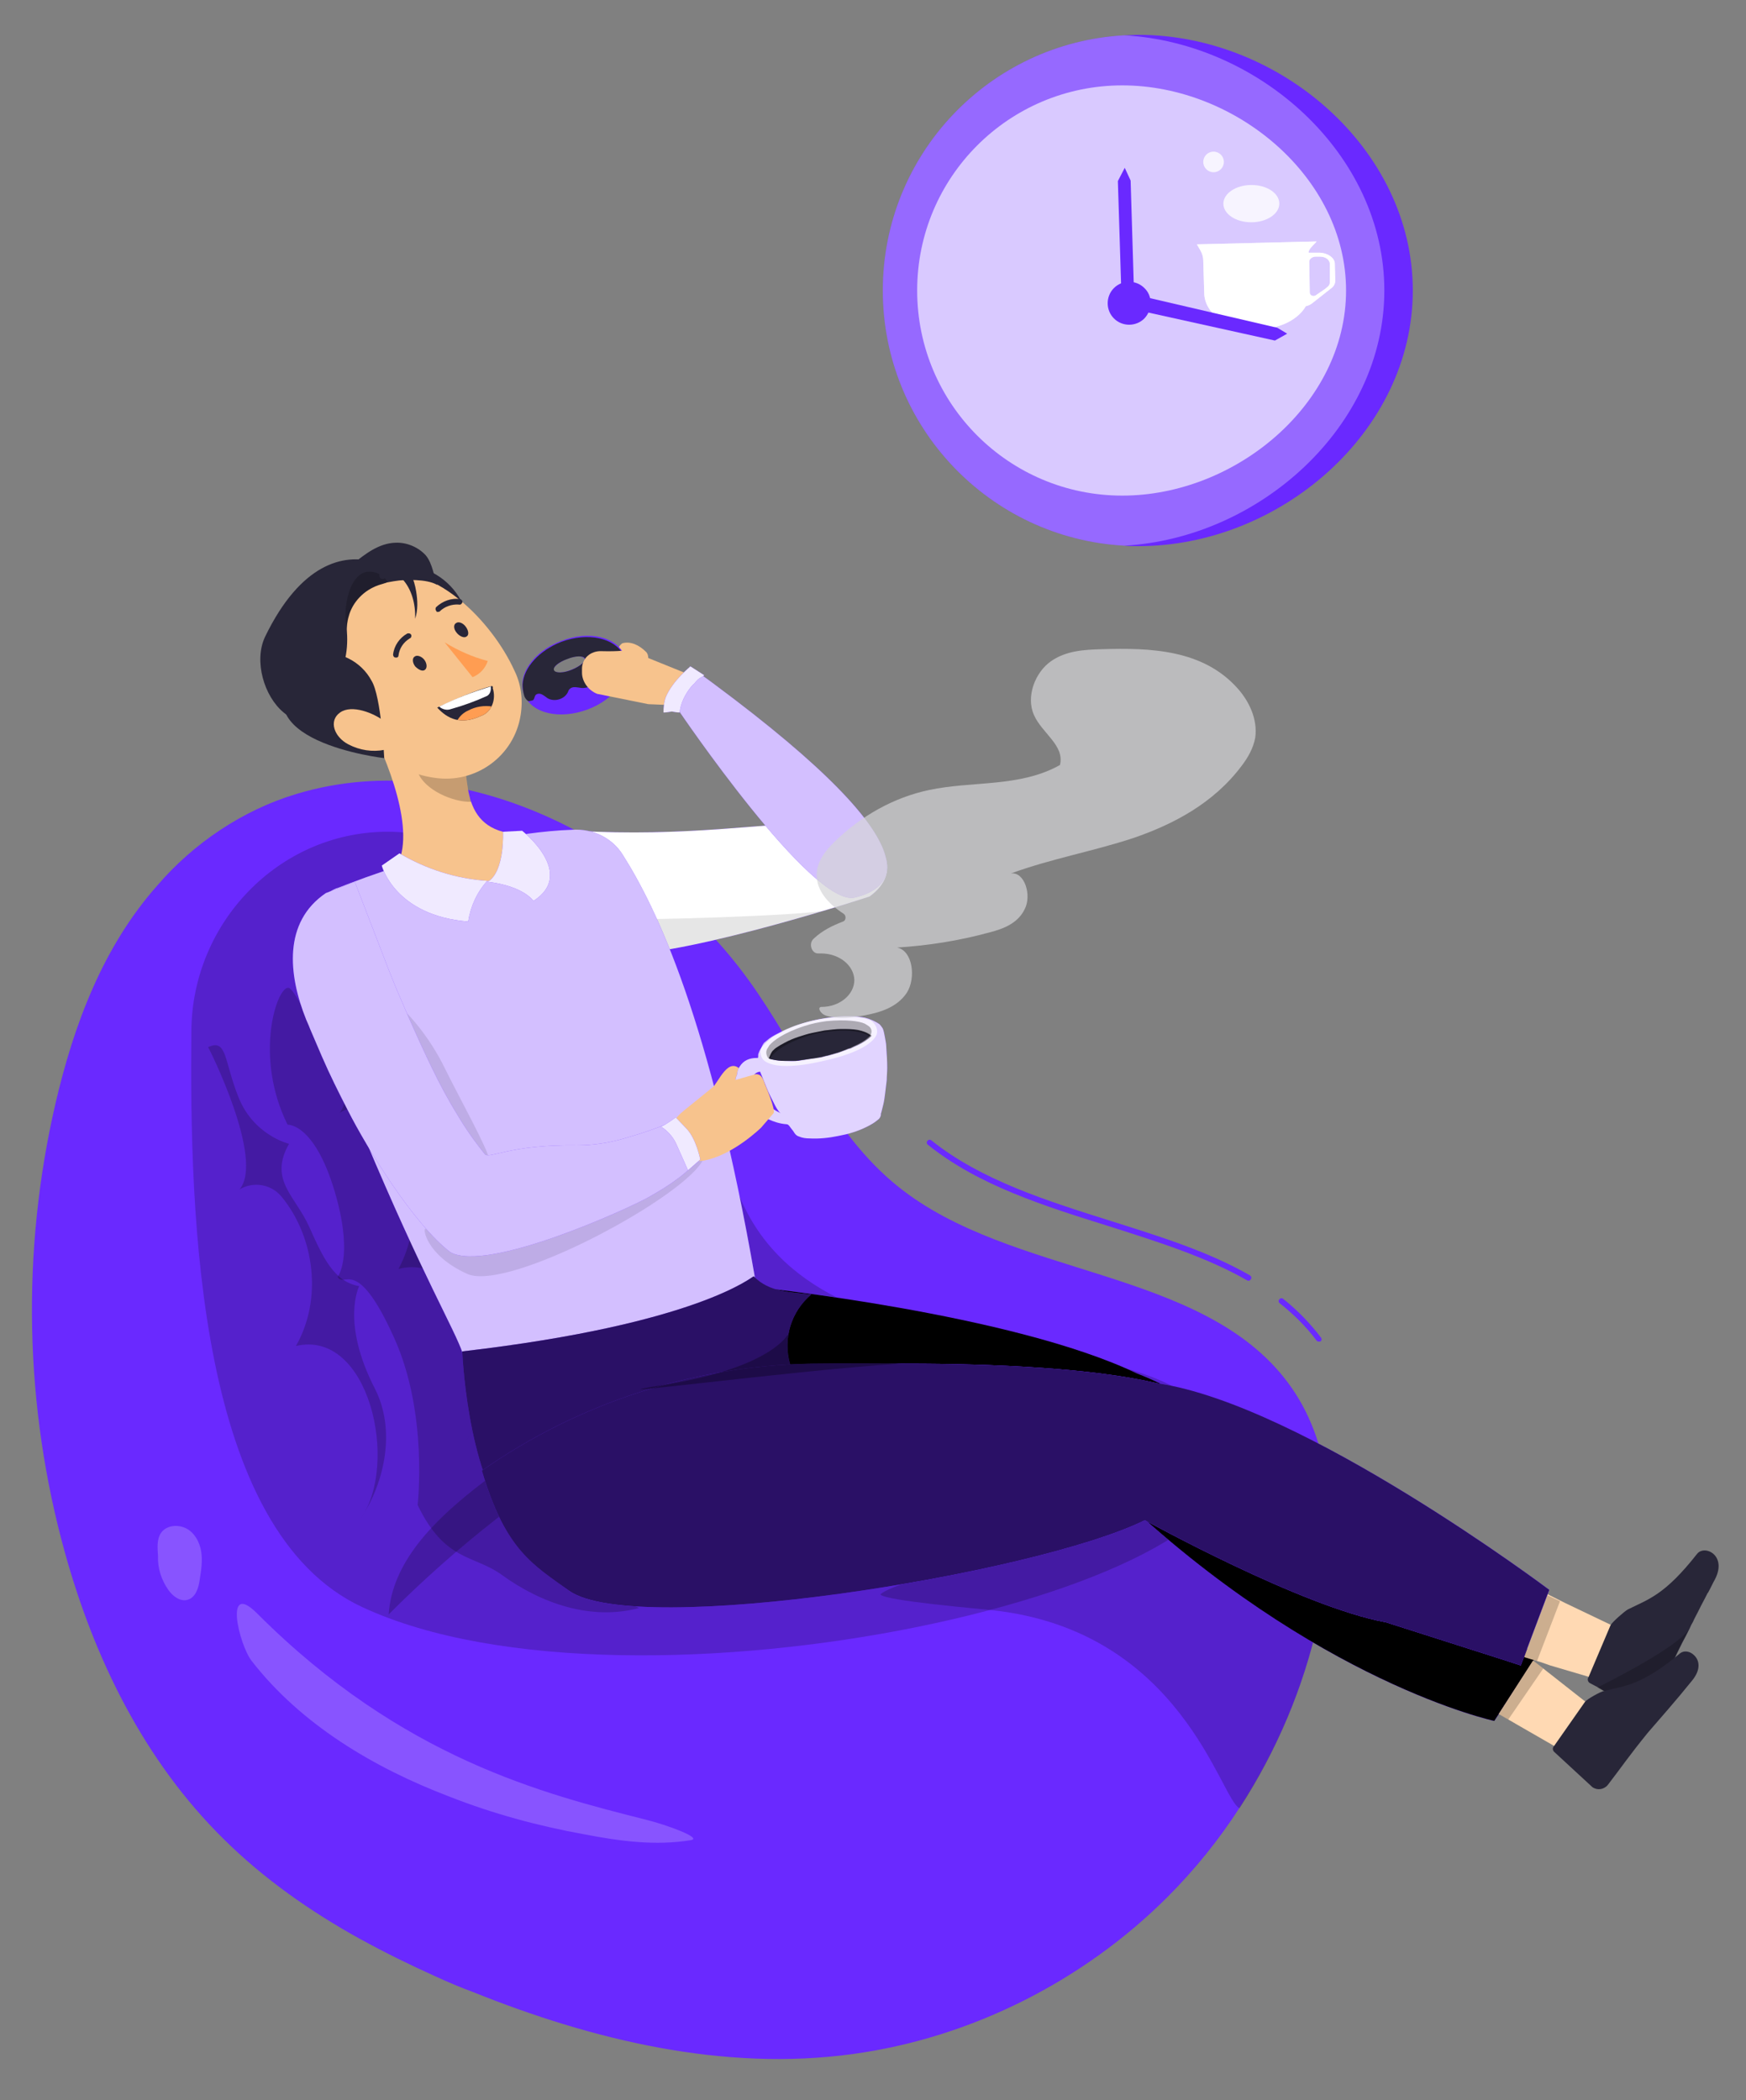 <?xml version="1.0" encoding="utf-8"?>
<!-- Generator: Adobe Illustrator 27.4.0, SVG Export Plug-In . SVG Version: 6.00 Build 0)  -->
<svg version="1.1" xmlns="http://www.w3.org/2000/svg" xmlns:xlink="http://www.w3.org/1999/xlink" x="0px" y="0px"
	 viewBox="0 0 355.8 428" style="enable-background:new 0 0 355.8 428;" xml:space="preserve">
<rect x="0" y="0" width="355.8" height="428" fill="#808080" stroke="none"/>
<style type="text/css">
	.st0{display:none;}
	.st1{display:inline;}
	.st2{fill:#407BFF;}
	.st3{opacity:0.9;}
	.st4{fill:#FFFFFF;}
	.st5{fill:#6A29FF;}
	.st6{opacity:0.3;fill:#FFFFFF;}
	.st7{opacity:0.8;}
	.st8{opacity:0.8;fill:#FFFFFF;}
	.st9{opacity:0.2;}
	.st10{opacity:0.2;fill:#FFFFFF;}
	.st11{opacity:0.1;clip-path:url(#XMLID_00000016783635244944087940000013096677287364839561_);enable-background:new    ;}
	.st12{opacity:0.7;}
	.st13{opacity:0.1;enable-background:new    ;}
	.st14{fill:#F7C38D;}
	.st15{opacity:0.2;enable-background:new    ;}
	.st16{fill:#282638;}
	.st17{clip-path:url(#XMLID_00000129193009401573288570000005359906733443550132_);fill:#FF9D52;}
	.st18{fill:#FF9D52;}
	.st19{opacity:0.7;fill:#FFFFFF;}
	.st20{fill:none;}
	.st21{opacity:0.3;}
	.st22{opacity:0.9;fill:#FFFFFF;}
	.st23{opacity:0.3;enable-background:new    ;}
	.st24{opacity:0.3;clip-path:url(#XMLID_00000181793391363872361160000018335749493460875911_);}
	.st25{opacity:0.6;}
	.st26{opacity:0.2;clip-path:url(#XMLID_00000067928827720524383750000008097562808272951434_);}
	.st27{opacity:0.2;clip-path:url(#XMLID_00000159432786997462929320000006703923603912200380_);}
	.st28{fill:#D4D4D7;}
</style>
<g id="Background_Complete">
	<g id="Layer_14">
	</g>
</g>
<g id="Background_Simple" class="st0">
	<g class="st1">
		<g>
			<path class="st2" d="M361.5,292c2.4-17.8,0.8-36-5.1-53c-12-34.5-41.6-61.9-76.2-73.1c-19.1-6.2-35.5-5.5-54.6-0.6
				c-20.4,5.3-41,14.7-62.5,11.6c-20.8-3-37.8-17.3-56-27.9c-39.2-22.9-81.4-3.5-97.7,37.2C-8.1,230,5.8,282.1,36.1,318.1
				c30.3,36.1,74.6,57.9,120,70.4c27.5,7.6,56.1,12.1,84.5,9.8c28.4-2.2,56.7-11.6,78.8-29.5C342.7,350,357.5,321.7,361.5,292z"/>
		</g>
		<g class="st3">
			<path class="st4" d="M361.5,292c2.4-17.8,0.8-36-5.1-53c-12-34.5-41.6-61.9-76.2-73.1c-19.1-6.2-35.5-5.5-54.6-0.6
				c-20.4,5.3-41,14.7-62.5,11.6c-20.8-3-37.8-17.3-56-27.9c-39.2-22.9-81.4-3.5-97.7,37.2C-8.1,230,5.8,282.1,36.1,318.1
				c30.3,36.1,74.6,57.9,120,70.4c27.5,7.6,56.1,12.1,84.5,9.8c28.4-2.2,56.7-11.6,78.8-29.5C342.7,350,357.5,321.7,361.5,292z"/>
		</g>
	</g>
</g>
<g id="Shadow">
</g>
<g id="Clock">
	<g>
		<g>
			<g>
				<path class="st5" d="M287.9,59.2c0,28.8-27.1,52.1-55.9,52.1c-1,0-1.9,0-2.9-0.1c-27.4-1.5-49.2-24.2-49.2-52
					c0-27.8,21.8-50.5,49.2-52c1,0,1.9-0.1,2.9-0.1C260.8,7.1,287.9,30.4,287.9,59.2z"/>
				<path class="st6" d="M282.1,59.2c0,27.8-25.6,50.5-53,52c-27.4-1.5-49.2-24.2-49.2-52c0-27.8,21.8-50.5,49.2-52
					C256.6,8.7,282.1,31.4,282.1,59.2z"/>
				<g class="st7">
					<path class="st8" d="M274.3,59.2c0,23.1-22.5,41.8-45.6,41.8c-23.1,0-41.8-18.7-41.8-41.8c0-23.1,18.7-41.8,41.8-41.8
						C251.8,17.4,274.3,36.1,274.3,59.2z"/>
				</g>
			</g>
			<g>
				<g>
					<path class="st4" d="M268.8,51.5l-2.1,0c-0.1-0.2,0.1-0.6,0.4-1l0.1-0.1c0.4-0.5,0.9-0.9,1-1.1l0.1-0.1l-24.4,0.6l0.7,1.2
						c0.4,0.7,0.6,1.4,0.6,2.1l0.2,6.7c0.1,4.1,4.7,7.4,10.2,7.2l1.5,0c4-0.1,7.5-2,9-4.6c0.5-0.1,0.9-0.3,1.3-0.6l3.8-3
						c0.6-0.4,0.9-1,0.9-1.6l-0.1-3.6C271.9,52.5,270.5,51.5,268.8,51.5z M271,57c0,1.1,0,1.1-1,1.9l-1.9,1.3
						c-0.5,0.3-1.2,0-1.2-0.6c0-1.8-0.1-4.7-0.1-6.3c0-0.5,0.6-1,1.3-1l0.9,0c1.1,0,1.9,0.6,2,1.4L271,57z"/>
					<g class="st7">
						<path class="st8" d="M268.8,51.5l-2.1,0c-0.1-0.2,0.1-0.6,0.4-1l0.1-0.1c0.4-0.5,0.9-0.9,1-1.1l0.1-0.1l-24.4,0.6l0.7,1.2
							c0.4,0.7,0.6,1.4,0.6,2.1l0.2,6.7c0.1,4.1,4.7,7.4,10.2,7.2l1.5,0c4-0.1,7.5-2,9-4.6c0.5-0.1,0.9-0.3,1.3-0.6l3.8-3
							c0.6-0.4,0.9-1,0.9-1.6l-0.1-3.6C271.9,52.5,270.5,51.5,268.8,51.5z M271,57c0,1.1,0,1.1-1,1.9l-1.9,1.3
							c-0.5,0.3-1.2,0-1.2-0.6c0-1.8-0.1-4.7-0.1-6.3c0-0.5,0.6-1,1.3-1l0.9,0c1.1,0,1.9,0.6,2,1.4L271,57z"/>
					</g>
				</g>
				<path class="st8" d="M260.7,41.5c0,2.1-2.6,3.8-5.7,3.8c-3.2,0-5.7-1.7-5.7-3.8c0-2.1,2.6-3.8,5.7-3.8
					C258.2,37.7,260.7,39.4,260.7,41.5z"/>
				<circle class="st8" cx="247.3" cy="33" r="2.1"/>
			</g>
		</g>
		<g>
			<g>
				<path class="st5" d="M233.2,64.9c-1.7,1.7-4.5,1.7-6.2,0c-1.7-1.7-1.7-4.5,0-6.2c1.7-1.7,4.5-1.7,6.2,0
					C234.9,60.3,234.9,63.1,233.2,64.9z"/>
			</g>
			<g>
				<polygon class="st5" points="228.6,62.5 227.8,36.9 229.2,34.2 230.4,36.8 231.1,60 260.3,66.8 262.3,68 259.8,69.4 				"/>
			</g>
		</g>
	</g>
</g>
<g id="Character">
	<g>
		<g>
			<g>
				<path class="st5" d="M262.4,281.7c-17.5-23.4-56.3-21.3-79.4-39.9c-13.7-11-20.2-27.9-30.4-42c-19.1-26.5-57-48.6-92.2-38
					c-11,3.3-21,10.1-28.3,18.6C20.9,193,15,209,11.3,224.9c-7,30.2-6.3,61.8,1.9,91.4c6,21.7,16.2,42.6,32.5,58.6
					c8.1,8,17.5,14.6,27.6,20.2l0,0c0.1,0,0.1,0.1,0.2,0.1c4.9,2.7,10,5.2,15.1,7.5c0,0,0,0,0,0c2.6,1.2,5.2,2.3,7.9,3.3
					c24.2,9.7,50.8,16.2,77.2,12.6c24.3-3.3,47.2-15,64.2-32c5.6-5.6,10.5-11.7,14.7-18.2c7.6-11.7,13.1-24.7,16-38
					c0.4-1.9,0.8-3.8,1.1-5.7C272.2,309.9,271.5,293.8,262.4,281.7z"/>
				<path class="st9" d="M268.6,330.5c-3,13.4-8.4,26.3-16,38c-3.9-1.7-11.7-36.4-50.8-40.4c-1.6-0.2-21.9-1.9-22.4-3.2
					c4.3-3.6,35.1-9.5,40.4-12c21.1-10,40.7,5.4,46.6,13.9C267.3,328,268,329.2,268.6,330.5z"/>
				<g>
					<path class="st9" d="M78.5,169.5C56.7,169.8,39.3,188,39,209.8c-0.4,38.6,1.3,102.1,34.8,117.7c55.4,25.8,188-4,176.5-33.3
						c-11.4-29.3-81.4-8.9-99.3-49.7C137.6,213.9,113.4,169.1,78.5,169.5z"/>
					<path class="st9" d="M48.8,242.4L48.8,242.4c2.8-1.7,6.5-1.1,8.6,1.5c6.8,8.3,8.3,21,2.9,30.4c14.9-3.5,21.1,24,13.2,35.2
						c5.1-7.7,7.1-18.3,2.9-26.5c-7-13.6-3.2-20.9-3.2-20.9c-5.2-0.9-7.4-5.9-10.2-12.1c-2.8-6.3-8.3-9.5-4.1-16.9
						c0,0-7.2-1.7-10.3-9.5c-3-7.5-2.3-12-6.2-10.2C42.5,213.4,54,236.3,48.8,242.4z"/>
					<path class="st9" d="M69.2,226.8L69.2,226.8c2.8-1.8,6.5-1.2,8.6,1.4c6.9,8.2,8.6,20.8,3.4,30.4c14.8-3.8,21.5,23.7,13.8,35
						c5-7.8,6.8-18.4,2.4-26.5c-7.2-13.4-1.4-17.1-1.4-17.1c-5.2-0.8-9.7-9.5-12.6-15.7c-2.9-6.2-8.4-9.4-4.4-16.8
						c0,0-7.2-1.6-10.4-9.3c-3.1-7.4-2.5-12-6.3-10.1C62.4,198,74.3,220.6,69.2,226.8z"/>
					<path class="st9" d="M96.6,303.5c-8.3,6.6-16.7,14.9-17.4,25.5c27.6-27.7,62-48.5,99.3-60.2c-6.3-2.3-12.7,0.3-18.8,1.9
						c-7.7,2-15.2,5.1-22.5,8.3C122.7,285.5,109,293.7,96.6,303.5z"/>
				</g>
			</g>
			<g>
				<path class="st10" d="M32.2,317.1c-0.1,2.5,0.7,4.9,2.1,6.9c0.9,1.3,2.5,2.5,4,2c1.6-0.5,2.2-2.5,2.4-4.1
					c0.3-1.9,0.6-3.8,0.3-5.7c-0.3-1.9-1.3-3.8-3-4.7c-1.7-0.9-4.1-0.7-5.2,0.9C31.9,313.8,32.1,315.5,32.2,317.1"/>
				<path class="st10" d="M119,373.8c7.2,1.4,14.6,2.4,21.8,1.2c2.4-0.4-4.8-3.1-9.3-4.2c-20.5-5.2-49.5-12.4-79-41.9
					c-7-7.1-3.8,6.3-1.2,9.6c10.1,13,25,21.8,40.2,27.6C100.4,369.6,109.6,372.1,119,373.8z"/>
			</g>
			<path class="st9" d="M102.2,320.9c8.1,5.9,18.3,9.4,28,6.8c-8.1-4.3-13.8-12.3-17.5-20.7c-3.7-8.4-5.9-17.5-8.8-26.2
				c-6.4-18.9-16.8-36.5-30.4-51.2c-1.4-1.6-12.6-28.1-14.7-28.3c-2.4-0.3-7.1,14-0.2,27.9c0,0,5.8-0.4,10,15
				c3.3,12.3,0.2,16,0.2,16c1.3,2.5,3.8-4.7,11.5,12.4c7,15.4,4.8,34.1,4.8,34.1C90.7,318.3,96.5,316.8,102.2,320.9z"/>
			<g>
				<g>
					<path class="st5" d="M268.9,273.4c-0.2,0-0.5,0-0.6-0.2c-2.1-2.8-4.6-5.3-7.5-7.6c-0.3-0.2-0.3-0.6-0.1-0.8
						c0.2-0.3,0.6-0.3,0.8-0.1c3,2.4,5.5,5,7.7,7.9c0.2,0.3,0.1,0.6-0.1,0.8C269.1,273.3,269,273.4,268.9,273.4z"/>
				</g>
				<g>
					<path class="st5" d="M254.5,261c-0.1,0-0.3,0-0.4-0.1c-8.4-4.8-18.4-7.9-28.1-11c-13.1-4.1-26.6-8.3-36.9-16.6
						c-0.3-0.2-0.3-0.6-0.1-0.8c0.2-0.3,0.6-0.3,0.8-0.1c10.1,8.1,23.5,12.3,36.5,16.4c9.8,3.1,19.9,6.2,28.4,11.1
						c0.3,0.2,0.4,0.5,0.2,0.8C254.8,260.9,254.6,261,254.5,261z"/>
				</g>
			</g>
		</g>
		<g>
			<g>
				<g>
					<g>
						<path class="st5" d="M177.2,182.7c7.2-5.2,2.8-12.7-6-15.4c0,0-0.1,0-0.1,0c-16,0.5-31.5,3.3-53.7,2c-7.1-0.4,4.5,9.5,5,16.6
							c0.3,4.4-0.8,8.8,3.9,8.7C141.9,194.3,177.2,182.7,177.2,182.7z"/>
					</g>
					<g>
						<defs>
							<path id="XMLID_1_" d="M177.2,182.7c7.2-5.2,2.8-12.7-6-15.4c0,0-0.1,0-0.1,0c-16,0.5-31.5,3.3-53.7,2
								c-7.1-0.4,4.5,9.5,5,16.6c0.3,4.4-0.8,8.8,3.9,8.7C141.9,194.3,177.2,182.7,177.2,182.7z"/>
						</defs>
						<use xlink:href="#XMLID_1_"  style="overflow:visible;opacity:0.7;fill:#FFFFFF;"/>
						<clipPath id="XMLID_00000155130355186689082710000010840492353170689156_">
							<use xlink:href="#XMLID_1_"  style="overflow:visible;opacity:0.7;"/>
						</clipPath>
						
							<path style="opacity:0.1;clip-path:url(#XMLID_00000155130355186689082710000010840492353170689156_);enable-background:new    ;" d="
							M125.9,187.3c1.5,0.3,38.5-0.6,43-1.9c4.4-1.4-27.3,9.9-42.6,9.2C111.1,194,125.9,187.3,125.9,187.3z"/>
					</g>
				</g>
				<g id="_x3C_Group_x3E__1_">
					<g>
						<g>
							<path class="st5" d="M153.9,260.7L153.9,260.7c-10.6,5.5-22.2,9.3-34,11.1l-25.6,4c-1.7-5-8.1-15.6-19.9-43.7
								c-4.6-14.5-9.7-18.2-9.9-41.6c0,0,0-0.1-0.1-0.1c-1.6-3.6,0.3-7.8,4.2-9.4l0.1,0c3.6-1.4,8.1-3.1,12.7-4.5
								c8.6-2.7,17.4-4.9,26.2-6.6c3-0.4,6-0.7,9-0.8c4.2-0.3,8.2,1.7,10.3,5.1C133.8,185.1,144.7,207.6,153.9,260.7z"/>
						</g>
						<g class="st12">
							<path class="st4" d="M153.9,260.7L153.9,260.7c-10.6,5.5-22.2,9.3-34,11.1l-25.6,4c-1.7-5-8.1-15.6-19.9-43.7
								c-4.6-14.5-9.7-18.2-9.9-41.6c0,0,0-0.1-0.1-0.1c-1.6-3.6,0.3-7.8,4.2-9.4l0.1,0c3.6-1.4,8.1-3.1,12.7-4.5
								c8.6-2.7,17.4-4.9,26.2-6.6c3-0.4,6-0.7,9-0.8c4.2-0.3,8.2,1.7,10.3,5.1C133.8,185.1,144.7,207.6,153.9,260.7z"/>
						</g>
					</g>
					<path class="st13" d="M86.7,250.4c-0.6-0.2,0.1,5.4,8.5,9.2c8.3,3.8,44.9-15.9,48.2-23.5C143.3,236.1,106.5,255.6,86.7,250.4z"
						/>
					<g>
						<path class="st13" d="M87.1,240.8c-4.3-13.4-9.9-26.8-14.1-36.5c0.1-0.2,0.1-0.4,0.2-0.5c1.5-3.3,6-2,11.6,4.8
							c2.3,2.8,4.3,5.9,5.9,9.2c2.7,5.5,8.8,16.5,9,18.5C100.2,244.8,93.7,248.6,87.1,240.8z"/>
					</g>
					<g>
						<path class="st14" d="M100.2,179.3c-12.8,4-19.5-2.6-19.5-2.6c4.3-7.1-1.8-22-5.9-29.9l8.5,4.1l11.6,5.5c0,1.3,0.2,2.7,0.4,4
							c0.1,1,0.4,1.9,0.6,2.8l0,0l0.1,0.2c1.3,3.8,4.2,6.6,10.7,6.6C106.6,170,111.1,175.9,100.2,179.3z"/>
						<path class="st15" d="M94.9,156.4c0,1.3,0.2,2.7,0.4,4c0.1,1,0.4,1.9,0.6,2.8l0,0l0.1,0.2c-3.7,0.1-9.4-2.4-10.8-5.9
							c-0.5-1.2-0.8-2.4-1.1-3.6L94.9,156.4z"/>
					</g>
					<g>
						<path class="st5" d="M77.8,176.4l3.6-2.5c5.4,3.2,11.6,5.2,17.9,5.6c-2.1,2.3-3.4,5.2-3.9,8.3
							C80.4,186.6,77.8,176.4,77.8,176.4z"/>
						<path class="st5" d="M106.4,169.3l-3.9,0.2c0,0,0.4,8.1-3.1,10.2c7.4,0.9,9.3,3.9,9.3,3.9C117.5,178,106.4,169.3,106.4,169.3z
							"/>
					</g>
					<g class="st3">
						<path class="st4" d="M77.8,176.4l3.6-2.5c5.4,3.2,11.6,5.2,17.9,5.6c-2.1,2.3-3.4,5.2-3.9,8.3
							C80.4,186.6,77.8,176.4,77.8,176.4z"/>
						<path class="st4" d="M106.4,169.3l-3.9,0.2c0,0,0.4,8.1-3.1,10.2c7.4,0.9,9.3,3.9,9.3,3.9C117.5,178,106.4,169.3,106.4,169.3z
							"/>
					</g>
					<g>
						<g>
							<path class="st16" d="M93.1,136.5c0,0,5.1,3.1,6.8-3.2c-5-3.9-3.4-5.3-5.2-9.2c-1.7-4.7-6-8.1-10.9-8.8l-3.9,2.1
								C67.1,127,93.1,136.5,93.1,136.5z"/>
							<path class="st14" d="M64.2,135.6c-1.9-8.4,3.4-16.7,11.8-18.6c12.2-3.1,24.3,9.7,28.8,19.6c1.4,2.8,1.8,6,1.3,9.1
								c-1.3,8.4-9.2,14.1-17.6,12.8c-8.6-1.2-12.7-6.8-20.6-15.7C66.1,140.7,64.8,138.3,64.2,135.6z"/>
							<g>
								<g>
									<defs>
										<path id="XMLID_4_" d="M100.3,139.8c0,0-3.2,0.6-11.2,4.4c2.1,2.3,4.8,3.6,8.9,1.7c2.1-0.7,3.2-3.3,2.4-5.7
											C100.5,140.1,100.4,139.9,100.3,139.8z"/>
									</defs>
									<use xlink:href="#XMLID_4_"  style="overflow:visible;fill:#282638;"/>
									<clipPath id="XMLID_00000073681107245469765270000004812159971847453826_">
										<use xlink:href="#XMLID_4_"  style="overflow:visible;"/>
									</clipPath>
									<path style="clip-path:url(#XMLID_00000073681107245469765270000004812159971847453826_);fill:#FF9D52;" d="M95.4,144.8
										c1.5-0.8,3.3-1.1,5-0.8c-0.5,0.9-1.3,1.6-2.2,2c-1.5,0.8-3.3,1.1-5,0.8C93.7,145.9,94.5,145.2,95.4,144.8z"/>
								</g>
								<path class="st4" d="M100,139.9c0.1,0.8-0.1,1.5-0.7,1.9c-2.4,1.1-4.9,2-7.4,2.7c-0.8,0.3-1.7,0.1-2.4-0.5
									C92.9,142.3,96.4,141,100,139.9z"/>
							</g>
							<path class="st16" d="M78.3,154.5c0,0-0.6-12.6-2.6-15.8c-2.1-3.9-6.4-6.1-11.2-5.7l-3.5,2.7C47.7,151,78.3,154.5,78.3,154.5
								z"/>
							<path class="st18" d="M96.3,138c1.5-0.6,2.6-1.8,3.1-3.3c-3.1-0.8-6-2.1-8.8-3.8L96.3,138z"/>
							<path class="st14" d="M69.3,145.2c2.4-1.7,6.9,0.1,9.2,1.9c2.6,2,3,5-0.1,5.7c-2.5,0.5-5.1,0.1-7.4-1.1
								C68.1,150.2,66.9,146.9,69.3,145.2z"/>
							<path class="st16" d="M84.5,133.8c0.5-0.4,1.5,0,2,0.7c0.5,0.7,0.6,1.6,0.1,2c-0.5,0.4-1.3,0-2-0.7
								C84,135,84,134.1,84.5,133.8z"/>
							<path class="st16" d="M92.9,127c0.5-0.4,1.4-0.1,2,0.7s0.7,1.7,0.2,2c-0.5,0.4-1.4,0-2-0.7C92.4,128.2,92.4,127.3,92.9,127z"
								/>
							<path class="st16" d="M89.1,124.7c0.2,0,0.4,0,0.5-0.1c1-1,2.5-1.5,3.9-1.4c0.3,0.1,0.6-0.1,0.7-0.4c0,0,0,0,0,0
								c0.1-0.3-0.1-0.6-0.4-0.7l0,0c-1.8-0.3-3.6,0.4-4.9,1.6c-0.2,0.2-0.2,0.6,0,0.8C89,124.7,89,124.7,89.1,124.7z"/>
							<path class="st16" d="M80.9,134c0.2-0.1,0.3-0.2,0.3-0.4c0.2-1.5,1-2.7,2.3-3.5c0.3-0.1,0.4-0.5,0.3-0.7c0,0,0,0,0,0
								c-0.1-0.3-0.5-0.4-0.8-0.3l0,0c-1.6,0.9-2.7,2.5-2.9,4.3c0,0.3,0.2,0.6,0.5,0.6C80.8,134,80.9,134,80.9,134z"/>
						</g>
						<g>
							<path class="st16" d="M89.1,119.2c-0.6-1.3-0.9-4.4-2.4-6.1c-1.5-1.6-3.8-2.6-6.1-2.5c-3.4,0.1-6.2,2.3-8.8,4.4
								c-0.6,0.5-1.2,1-1.7,1.7c-0.4,0.7-0.5,1.6-0.1,2.3c0.4,0.7,1.3,1,2.1,1c0.8,0,6.6-1.4,9.2-1.7
								C82.4,118.2,86.9,117.9,89.1,119.2z"/>
							<g>
								<path class="st16" d="M54,129.8c-2.3,4.9-0.2,12.1,3.8,15.4c1.7,1.4,5.1,3.5,5.1,3.5l4.7-8.4c2.5-3.3,3.4-7.4,3.1-11.5
									c-0.1-1.3,0.1-2.5,0.5-3.7c1-2.9,3.5-5.2,6.4-6c1.1-0.3,2.6-0.8,2.5-1.9c-0.1-1.2-2.4-2.2-3.9-2.7
									C70.1,112.8,61.3,114.7,54,129.8z"/>
								<path class="st9" d="M70.7,128.1c0.4-5.9,3.5-8,8.3-9.5c-0.6-1-1.7-1.8-2.8-2C71.1,115.4,69.7,124.5,70.7,128.1z"/>
								<path class="st16" d="M80.5,116.9c0.5,0.2,1,0.6,1.4,1c2,2.1,2.8,5.2,2.7,8.2c0.6-1.8,0.5-3.8,0.2-5.6
									c-0.2-1.2-0.5-2.4-1.1-3.4c-0.6-1-1.5-2-2.6-2.3c-1.1-0.3-2.5,0-3.3,0.9c-0.4,0.6-0.9,2.2,0.1,2.3
									C78.7,118.1,79.2,116.5,80.5,116.9z"/>
							</g>
						</g>
					</g>
					<g>
						<g>
							<path class="st5" d="M79.2,197.6c0.6,1.5,1.3,3.3,2,4.9l2.2,5.1c1.5,3.4,3,6.7,4.6,10c1.6,3.3,3.3,6.5,5.1,9.4
								c1.7,2.9,3.6,5.6,5.7,8.2c0.9,1.1,4.9-2,18.9-1.8c3.2,0,6.4-0.5,9.5-1.4c1.7-0.5,3.4-1,5.1-1.6l2.5-0.9l2.4-1l5.6,7.7
								c-0.9,0.9-1.7,1.5-2.5,2.2c-0.8,0.7-1.6,1.4-2.5,2c-1.7,1.3-3.6,2.4-5.5,3.5c-4,2.3-32.9,15.5-40.5,11.3
								c-7.5-5.7-17-21.2-20.9-28.9c-1.9-3.7-3.7-7.3-5.3-11c-0.8-1.9-1.6-3.7-2.4-5.6c-0.1-0.3-0.4-1-0.8-1.9
								c-3.7-9.2-4.7-19.9,4-25.8l5.9-2.3L79.2,197.6z"/>
						</g>
						<path class="st19" d="M79.2,197.6c0.6,1.5,1.3,3.3,2,4.9l2.2,5.1c1.5,3.4,3,6.7,4.6,10c1.6,3.3,3.3,6.5,5.1,9.4
							c1.7,2.9,3.6,5.6,5.7,8.2c0.9,1.1,4.9-2,18.9-1.8c3.2,0,6.4-0.5,9.5-1.4c1.7-0.5,3.4-1,5.1-1.6l2.5-0.9l2.4-1l5.6,7.7
							c-0.9,0.9-1.7,1.5-2.5,2.2c-0.8,0.7-1.6,1.4-2.5,2c-1.7,1.3-3.6,2.4-5.5,3.5c-4,2.3-32.9,15.5-40.5,11.3
							c-7.5-5.7-17-21.2-20.9-28.9c-1.9-3.7-3.7-7.3-5.3-11c-0.8-1.9-1.6-3.7-2.4-5.6c-0.1-0.3-0.4-1-0.8-1.9
							c-3.7-9.2-4.7-19.9,4-25.8l5.9-2.3L79.2,197.6z"/>
					</g>
					<g>
						<g>
							<g>
								<path class="st14" d="M144.7,225.5c1.3,0.7,3.1,0.9,4.1-0.2c1.8-1.8,3.1-4.5,2.4-7c-2.8-3.4-4.7,2.3-6.3,3.7
									C144,222.9,143.3,224.7,144.7,225.5z"/>
							</g>
							<g>
								<g>
									<g>
										<path class="st5" d="M150,221.2c0.1,0.5,0.4,1,0.6,1.5c0.4,0.7,0.8,1.4,1.3,2c0.7,0.8,1.5,1.5,2.4,2.1
											c0,0,0.6,0.3,0.6,0.4c0.5,0.4,1.1,0.6,1.7,0.9c1.1,0.5,2.3,0.9,3.6,1c0.3,0,0.4,0.1,0.6,0.3c0.2,0.3,0.4,0.5,0.6,0.8
											c0.2,0.2,0.3,0.4,0.5,0.7c0.2,0.3,0.5,0.6,0.9,0.7c0.7,0.3,1.4,0.4,2.2,0.4c1.9,0.1,3.9-0.1,5.8-0.5c1-0.2,2-0.4,2.9-0.7
											c1-0.3,2-0.7,3-1.2c0.8-0.4,1.5-0.8,2.2-1.4c0.3-0.2,0.5-0.5,0.6-0.9c0-0.2,0-0.4,0.1-0.6c0.1-0.5,0.3-1.1,0.4-1.6
											c0.2-0.8,0.3-1.7,0.4-2.5c0.1-0.8,0.2-1.6,0.3-2.5c0-0.8,0.1-1.7,0.1-2.5c0-1.4-0.1-2.8-0.2-4.3c0-0.7-0.2-1.4-0.3-2.1
											c-0.1-0.5-0.2-1.1-0.4-1.6c-0.2-0.3-0.4-0.6-0.7-0.9c-0.9-0.6-1.8-1-2.9-1.3c-1-0.2-2-0.3-3-0.3c-0.4,0-0.8,0-1.2,0
											c-7.2,0.3-11.9,2.7-12.6,3.1c-0.8,0.4-1.6,0.8-2.3,1.3c-0.6,0.5-1.2,1-1.7,1.6c-0.4,0.4-0.7,0.9-0.9,1.5
											c-0.1,0.2-0.1,0.4-0.1,0.7c0,0.3,0,0.3-0.3,0.3c-1.5,0-2.7,0.5-3.5,1.8c-0.3,0.5-0.5,1-0.5,1.6
											C149.8,219.8,149.8,220.5,150,221.2z M160,216.2c-0.9,0-1.8-0.1-2.6-0.3c-0.2-0.1-0.4-0.1-0.6-0.2c0,0,0.2-0.8,0.9-1.5
											c0.3-0.3,0.5-0.5,0.8-0.7c0.5-0.4,1.1-0.7,1.7-1c0.9-0.4,1.8-0.8,2.8-1.2c0.9-0.3,1.8-0.6,2.8-0.8
											c0.9-0.2,1.6-0.3,2.5-0.5c1.1-0.2,2.3-0.3,3.4-0.3c1.1,0,2.3,0,3.4,0.2c0.9,0.2,1.9,0.5,2.6,1.1c0,0,0,0-0.1,0.1
											c-0.1,0.1-0.1,0.2-0.2,0.2c-0.2,0.2-0.4,0.4-0.6,0.5c-0.8,0.6-1.7,1.1-2.7,1.5c-0.2,0.1-0.4,0.2-0.6,0.3
											c-0.1,0.1-0.2,0.1-0.4,0.1c-0.7,0.3-1.4,0.5-2.1,0.8c-0.7,0.2-1.4,0.4-2.1,0.6c-0.6,0.1-1.1,0.3-1.7,0.4c0,0-0.1,0-0.1,0
											c0,0,0,0-0.1,0l-0.3,0.1c-0.7,0.1-1.5,0.2-2.2,0.3c-0.7,0.1-1.3,0.2-2,0.3C161.5,216.3,160.7,216.2,160,216.2z M153.3,220
											c0.1-0.7,0.4-1.2,1.1-1.5c0.1,0,0.2-0.1,0.5-0.1c0.4,1,0.8,2,1.2,3c0.5,1.3,1.2,2.6,1.8,3.8c0.2,0.4,0.7,1.3,1.2,1.7
											c-0.1-0.1-0.7-0.4-0.9-0.5c-0.9-0.5-1.6-1.1-2.3-1.8c-0.7-0.7-1.4-1.5-1.9-2.4C153.5,221.5,153.2,220.8,153.3,220z"/>
										<path class="st8" d="M150,221.2c0.1,0.5,0.4,1,0.6,1.5c0.4,0.7,0.8,1.4,1.3,2c0.7,0.8,1.5,1.5,2.4,2.1
											c0,0,0.6,0.3,0.6,0.4c0.5,0.4,1.1,0.6,1.7,0.9c1.1,0.5,2.3,0.9,3.6,1c0.3,0,0.4,0.1,0.6,0.3c0.2,0.3,0.4,0.5,0.6,0.8
											c0.2,0.2,0.3,0.4,0.5,0.7c0.2,0.3,0.5,0.6,0.9,0.7c0.7,0.3,1.4,0.4,2.2,0.4c1.9,0.1,3.9-0.1,5.8-0.5c1-0.2,2-0.4,2.9-0.7
											c1-0.3,2-0.7,3-1.2c0.8-0.4,1.5-0.8,2.2-1.4c0.3-0.2,0.5-0.5,0.6-0.9c0-0.2,0-0.4,0.1-0.6c0.1-0.5,0.3-1.1,0.4-1.6
											c0.2-0.8,0.3-1.7,0.4-2.5c0.1-0.8,0.2-1.6,0.3-2.5c0-0.8,0.1-1.7,0.1-2.5c0-1.4-0.1-2.8-0.2-4.3c0-0.7-0.2-1.4-0.3-2.1
											c-0.1-0.5-0.2-1.1-0.4-1.6c-0.2-0.3-0.4-0.6-0.7-0.9c-0.9-0.6-1.8-1-2.9-1.3c-1-0.2-2-0.3-3-0.3c-0.4,0-0.8,0-1.2,0
											c-7.2,0.3-11.9,2.7-12.6,3.1c-0.8,0.4-1.6,0.8-2.3,1.3c-0.6,0.5-1.2,1-1.7,1.6c-0.4,0.4-0.7,0.9-0.9,1.5
											c-0.1,0.2-0.1,0.4-0.1,0.7c0,0.3,0,0.3-0.3,0.3c-1.5,0-2.7,0.5-3.5,1.8c-0.3,0.5-0.5,1-0.5,1.6
											C149.8,219.8,149.8,220.5,150,221.2z M160,216.2c-0.9,0-1.8-0.1-2.6-0.3c-0.2-0.1-0.4-0.1-0.6-0.2c0,0,0.2-0.8,0.9-1.5
											c0.3-0.3,0.5-0.5,0.8-0.7c0.5-0.4,1.1-0.7,1.7-1c0.9-0.4,1.8-0.8,2.8-1.2c0.9-0.3,1.8-0.6,2.8-0.8
											c0.9-0.2,1.6-0.3,2.5-0.5c1.1-0.2,2.3-0.3,3.4-0.3c1.1,0,2.3,0,3.4,0.2c0.9,0.2,1.9,0.5,2.6,1.1c0,0,0,0-0.1,0.1
											c-0.1,0.1-0.1,0.2-0.2,0.2c-0.2,0.2-0.4,0.4-0.6,0.5c-0.8,0.6-1.7,1.1-2.7,1.5c-0.2,0.1-0.4,0.2-0.6,0.3
											c-0.1,0.1-0.2,0.1-0.4,0.1c-0.7,0.3-1.4,0.5-2.1,0.8c-0.7,0.2-1.4,0.4-2.1,0.6c-0.6,0.1-1.1,0.3-1.7,0.4c0,0-0.1,0-0.1,0
											c0,0,0,0-0.1,0l-0.3,0.1c-0.7,0.1-1.5,0.2-2.2,0.3c-0.7,0.1-1.3,0.2-2,0.3C161.5,216.3,160.7,216.2,160,216.2z M153.3,220
											c0.1-0.7,0.4-1.2,1.1-1.5c0.1,0,0.2-0.1,0.5-0.1c0.4,1,0.8,2,1.2,3c0.5,1.3,1.2,2.6,1.8,3.8c0.2,0.4,0.7,1.3,1.2,1.7
											c-0.1-0.1-0.7-0.4-0.9-0.5c-0.9-0.5-1.6-1.1-2.3-1.8c-0.7-0.7-1.4-1.5-1.9-2.4C153.5,221.5,153.2,220.8,153.3,220z"/>
										<path class="st19" d="M156.1,216.4c1.9,1.1,5.7,1.2,11.7-0.2c6-1.3,9.4-3.1,10.6-4.9c0.8-1.2,0.1-2.6-0.9-3.3
											c-0.5-0.2-1-0.4-1.6-0.5c-1-0.2-2-0.3-3-0.3c-0.4,0-0.8,0-1.2,0c-7.2,0.3-11.9,2.7-12.6,3.1c-0.8,0.4-1.6,0.8-2.3,1.3
											c-0.4,0.3-0.7,0.6-1.1,0.9l0,0C154.7,213.8,154.7,215.6,156.1,216.4z M156.7,215.7c0,0,0.2-0.8,0.9-1.4
											c0.3-0.3,0.5-0.5,0.8-0.7c0.5-0.4,1.1-0.7,1.7-1c0.9-0.4,1.8-0.8,2.8-1.2c0.9-0.3,1.8-0.6,2.8-0.8
											c0.9-0.2,1.6-0.3,2.5-0.5c1.1-0.2,2.3-0.3,3.4-0.3c1.1,0,2.3,0,3.4,0.2c0.9,0.2,1.9,0.5,2.6,1.1c0,0,0,0-0.1,0.1
											c-0.1,0.1-0.1,0.2-0.2,0.2c-0.2,0.2-0.4,0.4-0.6,0.5c-0.8,0.6-1.7,1.1-2.7,1.5c-0.2,0.1-0.4,0.2-0.7,0.3
											c-0.1,0.1-0.2,0.1-0.4,0.1c-0.7,0.3-1.4,0.5-2.1,0.8c-0.7,0.2-1.4,0.4-2.1,0.6c-0.6,0.1-1.1,0.3-1.7,0.4c0,0-0.1,0-0.1,0
											c0,0,0,0-0.1,0c-0.1,0-0.2,0-0.3,0c0,0,0,0-0.1,0c-0.7,0.1-1.5,0.2-2.2,0.4c-0.7,0.1-1.3,0.2-2,0.2c-0.8,0.1-1.6,0-2.3,0
											c-0.9,0-1.8-0.1-2.6-0.3C157.1,215.9,156.9,215.8,156.7,215.7z"/>
										<g>
											<g>
												<path class="st20" d="M156.8,215.7c0,0,0.2-0.8,0.9-1.4c0.3-0.3,0.5-0.5,0.8-0.7c0.5-0.4,1.1-0.7,1.7-1
													c0.9-0.4,1.8-0.8,2.8-1.2c0.9-0.3,1.8-0.6,2.8-0.8c0.9-0.2,1.6-0.3,2.5-0.5c1.1-0.2,2.3-0.3,3.4-0.3
													c1.1,0,2.3,0,3.4,0.2c0.9,0.2,1.9,0.5,2.6,1.1c0,0,0,0-0.1,0.1c-0.1,0.1-0.1,0.2-0.2,0.2c-0.2,0.2-0.4,0.4-0.6,0.5
													c-0.8,0.6-1.7,1.1-2.7,1.5c-0.2,0.1-0.4,0.2-0.7,0.3c-0.1,0.1-0.2,0.1-0.4,0.1c-0.7,0.3-1.4,0.5-2.1,0.8
													c-0.7,0.2-1.4,0.4-2.1,0.6c-0.6,0.1-1.1,0.3-1.7,0.4c0,0-0.1,0-0.1,0c0,0,0,0-0.1,0c-0.1,0-0.2,0-0.3,0c0,0,0,0-0.1,0
													c-0.7,0.1-1.5,0.2-2.2,0.4c-0.7,0.1-1.3,0.2-2,0.2c-0.8,0.1-1.6,0-2.3,0c-0.9,0-1.8-0.1-2.6-0.3
													C157.2,215.9,156.9,215.8,156.8,215.7z"/>
											</g>
											<g>
												<path class="st20" d="M156.8,215.7c0,0,0.2-0.8,0.9-1.4c0.3-0.3,0.5-0.5,0.8-0.7c0.5-0.4,1.1-0.7,1.7-1
													c0.9-0.4,1.8-0.8,2.8-1.2c0.9-0.3,1.8-0.6,2.8-0.8c0.9-0.2,1.6-0.3,2.5-0.5c1.1-0.2,2.3-0.3,3.4-0.3
													c1.1,0,2.3,0,3.4,0.2c0.9,0.2,1.9,0.5,2.6,1.1c0,0,0,0-0.1,0.1c-0.1,0.1-0.1,0.2-0.2,0.2c-0.2,0.2-0.4,0.4-0.6,0.5
													c-0.8,0.6-1.7,1.1-2.7,1.5c-0.2,0.1-0.4,0.2-0.7,0.3c-0.1,0.1-0.2,0.1-0.4,0.1c-0.7,0.3-1.4,0.5-2.1,0.8
													c-0.7,0.2-1.4,0.4-2.1,0.6c-0.6,0.1-1.1,0.3-1.7,0.4c0,0-0.1,0-0.1,0c0,0,0,0-0.1,0c-0.1,0-0.2,0-0.3,0c0,0,0,0-0.1,0
													c-0.7,0.1-1.5,0.2-2.2,0.4c-0.7,0.1-1.3,0.2-2,0.2c-0.8,0.1-1.6,0-2.3,0c-0.9,0-1.8-0.1-2.6-0.3
													C157.2,215.9,156.9,215.8,156.8,215.7z"/>
											</g>
										</g>
										<g>
											<g>
												<path class="st16" d="M156.7,215.7c0.2,0.1,0.4,0.2,0.6,0.2c0.9,0.2,1.7,0.3,2.6,0.3c0.8,0,1.6,0,2.3,0
													c0.7-0.1,1.3-0.2,2-0.3c0.8-0.1,1.5-0.2,2.2-0.3l0.3-0.1c0,0,0.1,0,0.1,0c0,0,0.1,0,0.1,0c0.6-0.1,1.1-0.3,1.7-0.4
													c0.7-0.2,1.4-0.4,2.1-0.6c0.7-0.2,1.4-0.5,2.1-0.8c0.1,0,0.2-0.1,0.4-0.1c0.2-0.1,0.4-0.2,0.6-0.3
													c0.9-0.4,1.9-0.9,2.7-1.5c0.2-0.2,0.4-0.3,0.6-0.5c0.1-0.1,0.1-0.1,0.2-0.2c0,0,0,0,0.1-0.1c-0.7-0.6-1.7-0.9-2.6-1.1
													c-1.1-0.2-2.3-0.2-3.4-0.2c-1.1,0-2.3,0.2-3.4,0.3c-0.9,0.2-1.6,0.3-2.5,0.5c-1,0.2-1.8,0.5-2.8,0.8
													c-0.9,0.3-1.9,0.7-2.8,1.2c-0.6,0.3-1.1,0.6-1.7,1c-0.3,0.2-0.6,0.5-0.8,0.7C156.9,214.9,156.7,215.7,156.7,215.7z"/>
											</g>
										</g>
										<path class="st21" d="M156.3,213.8c0.2-0.3,0.4-0.6,0.5-0.8c0.8-0.9,2.8-2.5,7.1-3.9c1.5-0.5,3-0.8,4.5-1
											c4-0.4,6.7,0,7.8,0.5c0.2,0.1,0.5,0.3,0.8,0.5c0.6,0.4,0.8,1.2,0.4,1.8c-0.1,0.1-0.1,0.2-0.2,0.3c0,0,0,0,0,0
											c-2.7-1.9-8.8-1-10.8-0.6c-2,0.5-7.9,2.3-9.5,5.2c0,0,0,0,0,0c-0.1,0-0.2-0.1-0.3-0.1C156.2,215.2,156,214.5,156.3,213.8z
											"/>
									</g>
								</g>
							</g>
						</g>
						<g>
							<path class="st14" d="M155.9,221c0,0,2.3,5.3,1.7,5.9l-2.5,2.9c0,0-5.7,5.6-11.6,6.7c-2.1,0.4-4.1-0.7-5.2-2.5l-0.5-0.9
								c-0.2-0.4-0.4-0.8-0.5-1.3c-0.7-2.5,0.1-3.9,2.1-5.5l5.8-4.7c0.5-0.4,1.2-0.6,1.8-0.7l7-2C155,218.9,155.4,219.5,155.9,221z"
								/>
						</g>
						<path class="st5" d="M134.7,229.6c0,0,2,1.1,3.1,3.5c1.1,2.4,2.4,5.4,2.4,5.4l2.5-2.2c0,0-0.8-4.3-2.9-6.4
							c-2.1-2.2-2.1-2.2-2.1-2.2S135.9,229.1,134.7,229.6z"/>
						<path class="st22" d="M134.7,229.6c0,0,2,1.1,3.1,3.5c1.1,2.4,2.4,5.4,2.4,5.4l2.5-2.2c0,0-0.8-4.3-2.9-6.4
							c-2.1-2.2-2.1-2.2-2.1-2.2S135.9,229.1,134.7,229.6z"/>
					</g>
				</g>
				<g>
					<g>
						<g>
							<g>
								<path class="st14" d="M131.7,135.6c0.5-0.9,0.6-2.2-0.1-2.8c-1.3-1.3-3.1-2.2-4.8-1.7c-2.4,1.9,1.6,3.3,2.6,4.4
									C130,136.1,131.2,136.6,131.7,135.6z"/>
								<g>
									<path class="st5" d="M114.4,130.6c-5.7,2.1-9.1,7-7.6,10.9c1.5,3.9,7.2,5.2,12.9,3.1c5.7-2.1,9.1-7,7.6-10.9
										C125.8,129.8,120.1,128.4,114.4,130.6z M116.4,136.5c-1.7,0.7-3.3,0.7-3.6,0.1c-0.2-0.6,1-1.6,2.7-2.3
										c1.7-0.7,3.3-0.7,3.6-0.1C119.4,134.8,118.2,135.8,116.4,136.5z"/>
									<path class="st16" d="M108.6,142.7c0.3-0.2,0.3-0.7,0.5-1c0.3-0.4,0.9-0.4,1.3-0.2c0.4,0.2,0.8,0.5,1.2,0.8
										c1.4,0.8,3.4,0.2,4.1-1.2c0.1-0.3,0.2-0.5,0.4-0.7c0.6-0.6,1.5-0.3,2.4-0.2c1.3,0.1,2.7-0.6,3.3-1.8c0.2-0.4,0.3-0.8,0.7-1
										c0.7-0.6,1.7-0.2,2.6-0.5c0.9-0.3,1.3-1.2,1.6-2.1c0.1-0.5,0.2-0.9,0.3-1.4c-1.8-3.4-7.2-4.6-12.6-2.6
										c-4.6,1.8-7.7,5.3-7.9,8.7c0.1-0.1,0.1-0.2,0.2-0.3c-0.1,0.1-0.1,0.2-0.2,0.3c0,0.7,0.1,1.5,0.3,2.2c0.1,0.4,0.3,0.7,0.6,1
										c0.1,0.1,0.3,0.2,0.4,0.2C108.1,142.8,108.4,142.8,108.6,142.7z M115.6,134.3c1.7-0.7,3.3-0.7,3.6-0.1
										c0.2,0.6-1,1.6-2.7,2.3c-1.7,0.7-3.3,0.7-3.6,0.1C112.6,135.9,113.9,134.9,115.6,134.3z"/>
								</g>
								<path class="st14" d="M127.9,132.4L127.9,132.4c0,0.1-1.7,0.4-5.3,0.3c-2.3-0.1-4,1.5-4,3.6l0,0.8c0,1.8,1.3,3.6,3.1,4.3
									l10.4,2.1l7.2,0.3l2.7-5.7L127.9,132.4z"/>
								<path class="st23" d="M158.7,164.1l3.3,5.4c2.5,4.1,6.1,7.2,10.5,9.1l0,0c0,0,3.3,0.2,5.3-1
									C179.7,176.4,158.7,164.1,158.7,164.1z"/>
							</g>
							<path class="st5" d="M138.3,144.8c0,0,27.2,40.2,35.9,38.1c8.4-2,17.5-10.2-33.6-47.1L138.3,144.8z"/>
							<path class="st19" d="M138.3,144.8c0,0,27.2,40.2,35.9,38.1c8.4-2,17.5-10.2-33.6-47.1L138.3,144.8z"/>
						</g>
						<g>
							<path class="st5" d="M138.5,145.2c0.2-1.9,1.1-3.7,2.3-5.2c0.2-0.2,0.4-0.5,0.7-0.7c0.2-0.3,0.5-0.6,0.8-0.9
								c0.3-0.2,0.6-0.4,1-0.6c0.1-0.1,0.2-0.2,0.2-0.2l-2.8-1.8c0,0-3.6,2.9-5,6.2c-0.4,1-0.5,2.3-0.5,3.2c0.6,0,1.1-0.1,1.7-0.2
								C137.4,145.1,138,145.2,138.5,145.2z"/>
							<path class="st22" d="M138.5,145.2c0.2-1.9,1.1-3.7,2.3-5.2c0.2-0.2,0.4-0.5,0.7-0.7c0.2-0.3,0.5-0.6,0.8-0.9
								c0.3-0.2,0.6-0.4,1-0.6c0.1-0.1,0.2-0.2,0.2-0.2l-2.8-1.8c0,0-3.6,2.9-5,6.2c-0.4,1-0.5,2.3-0.5,3.2c0.6,0,1.1-0.1,1.7-0.2
								C137.4,145.1,138,145.2,138.5,145.2z"/>
						</g>
					</g>
				</g>
				<g>
					<g>
						<g>
							<polygon class="st9" points="305.4,349.3 308.7,351.2 315.6,340.9 312.4,338.4 							"/>
							<g>
								<g>
									<g>
										<g id="_x3C_Group_x3E__3_">
											<g>
												<g>
													<g>
														<path class="st5" d="M313,337.6l-8.5,13.1c0,0-36.4-7.8-77-46.4l0.1-0.7c-23.3,5.7-89.6,5.1-100.5-6.7
															c-5.7-6.4-9.2-14.2-10.1-22.5l37.1-12.1c0,0,52.2,5.4,77.6,17.6C258.4,290.1,313,337.6,313,337.6z"/>
													</g>
												</g>
											</g>
										</g>
									</g>
								</g>
								<g>
									<g>
										<g>
											<g id="_x3C_Group_x3E__4_">
												<g>
													<g>
														<g>
															<path class="st5" d="M313,337.6l-8.5,13.1c0,0-36.4-7.8-77-46.4l0.1-0.7c-23.3,5.7-89.6,5.1-100.5-6.7
																c-5.7-6.4-9.2-14.2-10.1-22.5l37.1-12.1c0,0,52.2,5.4,77.6,17.6C258.4,290.1,313,337.6,313,337.6z"/>
														</g>
													</g>
												</g>
											</g>
										</g>
									</g>
									<g>
										<defs>
											<path id="XMLID_3_" d="M313,337.6l-8.5,13.1c0,0-36.4-7.8-77-46.4l0.1-0.7c-23.3,5.7-89.6,5.1-100.5-6.7
												c-5.7-6.4-9.2-14.2-10.1-22.5l37.1-12.1c0,0,52.2,5.4,77.6,17.6C258.4,290.1,313,337.6,313,337.6z"/>
										</defs>
										<use xlink:href="#XMLID_3_"  style="overflow:visible;opacity:0.6;"/>
										<clipPath id="XMLID_00000033358138963062719830000012023877423472349337_">
											<use xlink:href="#XMLID_3_"  style="overflow:visible;opacity:0.6;"/>
										</clipPath>
										<path style="opacity:0.3;clip-path:url(#XMLID_00000033358138963062719830000012023877423472349337_);" d="M233.4,309.8
											c0,0,17,12.2,36.9,20.5c19.9,8.3,38.8,13.3,38.8,13.3l3.9-6C313,337.6,212.5,293.3,233.4,309.8z"/>
									</g>
									<g>
										<path class="st5" d="M94.2,275.4c0,0,0.9,23.8,9.4,34.7l57.9-30.2l-0.5-1.9c-1.5-5.2,0.2-10.7,4.3-14.2l0,0l0,0
											c-4.1-0.5-8.5-0.4-11.7-3.7l0,0C153.4,260,142.5,269.8,94.2,275.4z"/>
									</g>
									<g class="st25">
										<path d="M94.2,275.4c0,0,0.9,23.8,9.4,34.7l57.9-30.2l-0.5-1.9c-1.5-5.2,0.2-10.7,4.3-14.2l0,0l0,0
											c-4.1-0.5-8.5-0.4-11.7-3.7l0,0C153.4,260,142.5,269.8,94.2,275.4z"/>
									</g>
								</g>
								<g>
									<g>
										<g id="_x3C_Group_x3E__2_">
											<g>
												<g>
													<defs>
														<polygon id="XMLID_2_" points="315.4,324.9 318,326.2 319,326.7 328.2,331.1 329.1,331.6 328.2,342.6 328.2,343.1 
															327.4,342.9 323.7,341.7 315.9,339.4 314.2,338.8 310.6,337.7 311.3,335.8 315.4,324.9 														"/>
													</defs>
													<use xlink:href="#XMLID_2_"  style="overflow:visible;fill:#FFD9B3;"/>
													<clipPath id="XMLID_00000136387163807090236490000001095451424453366193_">
														<use xlink:href="#XMLID_2_"  style="overflow:visible;"/>
													</clipPath>
													<polygon style="opacity:0.2;clip-path:url(#XMLID_00000136387163807090236490000001095451424453366193_);" points="
														317.9,326.3 313.1,338.8 312.8,339.5 309,338.2 309.7,336.2 313.9,324.4 316.8,325.8 													"/>
												</g>
												<path class="st16" d="M349.5,321.8c-0.5,0.9-0.9,1.8-1.4,2.7c0,0,0,0,0,0c0,0,0,0,0,0c0,0,0,0.1-0.1,0.1
													c-0.2,0.4-0.7,1.4-1.4,2.7c-0.2,0.4-0.4,0.8-0.6,1.2c-0.3,0.6-0.7,1.3-1,2c-0.3,0.5-0.5,0.9-0.7,1.4c-0.5,1-1,2-1.5,2.9
													c-2.9,5.8-3.8,8.2-6,12.8c-0.6,1.1-2,1.6-3,1.1l-8.1-4.8L324,343c0,0,0,0,0,0c-0.4-0.2-0.6-0.8-0.3-1.2l4.5-10.6
													c0.4-0.7,2.8-2.8,3.5-3.2c4.2-2.1,7.5-2.9,14.1-11.3C347.3,314.7,352,316.9,349.5,321.8z"/>
												<path class="st9" d="M325.5,343.9c0,0,16.7-8.2,18.7-12c-0.5,1-1,2-1.5,2.9c-2.9,5.8-3.8,8.2-6,12.8
													c-0.6,1.1-2,1.6-3,1.1L325.5,343.9z"/>
											</g>
											<g>
												<g>
													<g>
														<path class="st5" d="M315.7,324l-0.4,1l0,0l-4.1,10.9l-0.7,1.9l-0.6,1.6l-4-1.3l-23.5-7.5
															c-17.1-3.1-49.1-20.8-49.1-20.8c-22.6,11.1-103.6,24-117.3,14.4c-7.3-5.3-12.6-12.5-15.5-20.8l15.7-8.4
															c21.1-11.3,44.6-17.1,68.5-17.1c17.8,0,37.9,0.9,51.1,4C265.6,286.3,315.7,324,315.7,324z"/>
													</g>
												</g>
											</g>
										</g>
									</g>
								</g>
							</g>
							<g>
								<g>
									<defs>
										<polygon id="XMLID_5_" points="323.8,347.4 320.7,358 316.7,355.8 305.4,349.3 312.4,338.4 314.1,339.7 315.6,340.9 
											323.1,346.8 										"/>
									</defs>
									<use xlink:href="#XMLID_5_"  style="overflow:visible;fill:#FFD9B3;"/>
									<clipPath id="XMLID_00000036956489747177253410000004870301573307391379_">
										<use xlink:href="#XMLID_5_"  style="overflow:visible;"/>
									</clipPath>
									<polygon style="opacity:0.2;clip-path:url(#XMLID_00000036956489747177253410000004870301573307391379_);" points="
										313.6,339.3 311.2,337.5 304.6,347.4 303.5,349.2 306.9,351.1 307.3,350.5 314.5,340 									"/>
								</g>
								<path class="st16" d="M344.8,342.5c-3.3,4.1-6.5,7.7-9,10.6c-3.9,4.8-5.2,6.8-8.2,10.7c-0.8,0.9-2.1,1.1-3.1,0.4l-7.8-7.2
									c0,0,0,0,0,0c-0.3-0.3-0.4-0.8,0-1.2c0,0,0,0,0,0l6.3-9c0.5-0.6,3.2-2.1,3.9-2.2c4.3-1.1,7.6-1.1,15.5-7.7
									c0.8-0.6,2-0.4,2.8,0.4C346.3,338.3,346.7,340.2,344.8,342.5z"/>
							</g>
						</g>
						<g>
							<g>
								<g>
									<path class="st5" d="M315.7,324l-0.4,1l0,0l-4.1,10.9l-0.7,1.9l-0.6,1.6l-4-1.3l-23.5-7.5c-17.1-3.1-49.1-20.8-49.1-20.8
										c-22.6,11.1-103.6,24-117.3,14.4c-7.3-5.3-13-8.2-17.8-24.5l0,0c19.7-13.8,43.1-21.4,67.2-21.8c6.5-0.1,13,0,19.4,0
										c17.8,0,37.9,0.9,51.1,4C265.6,286.3,315.7,324,315.7,324z"/>
								</g>
							</g>
							<g class="st25">
								<g>
									<path d="M315.7,324l-0.4,1l0,0l-4.1,10.9l-0.7,1.9l-0.6,1.6l-4-1.3l-23.5-7.5c-17.1-3.1-49.1-20.8-49.1-20.8
										c-22.6,11.1-103.6,24-117.3,14.4c-7.3-5.3-13-8.2-17.8-24.5l0,0c19.7-13.8,43.1-21.4,67.2-21.8c6.5-0.1,13,0,19.4,0
										c17.8,0,37.9,0.9,51.1,4C265.6,286.3,315.7,324,315.7,324z"/>
								</g>
							</g>
						</g>
					</g>
					<path class="st21" d="M160.5,272c0,0-3.3,6.6-24.5,10.1c-21.2,3.4,24.3-2.7,47.2-4.2C183.2,277.8,165.9,276,160.5,272z"/>
				</g>
			</g>
			<g class="st12">
				<g>
					<path class="st28" d="M252.3,140.4c-7.1-8.1-18-8.4-27.8-8.1c-3.6,0.1-7.3,0.3-10.4,2.5c-3.1,2.2-5.1,7.1-3.4,10.9
						c1.6,3.7,6.3,6.2,5.3,10.2c-8.2,4.6-17.8,3.2-26.7,5.1c-7.1,1.5-13.8,5.2-19.4,10.7c-1.5,1.5-3,3.3-3.4,5.6
						c-0.6,3.9,2.3,6.9,5.4,8.9c0.6,0.4,0.5,1.4-0.1,1.6c-2.1,0.8-4.2,1.8-6,3.5c0,0,0,0,0,0c-1.1,1-0.4,3.1,1,3c0.2,0,0.3,0,0.5,0
						c3.7,0,6.7,2.4,6.8,5.4c0,3-3,5.5-6.7,5.5c-0.9,0-0.3,1.4,1,1.8c2.6,0.8,5.3,0.4,7.9-0.1c3.1-0.6,6.5-1.6,8.5-4.6
						c1.9-3,1.2-8.6-2-9.2c6.4-0.4,12.7-1.4,18.9-3.1c2.7-0.7,5.7-1.8,7.1-4.7c1.5-2.8,0-7.7-2.8-7.3c8.2-3,16.7-4.5,24.9-7.2
						c8.2-2.8,16.4-7.1,22.1-14.7c1.3-1.7,2.4-3.6,2.8-5.8C256.3,146.5,254.5,142.9,252.3,140.4z"/>
				</g>
			</g>
		</g>
	</g>
</g>
</svg>
